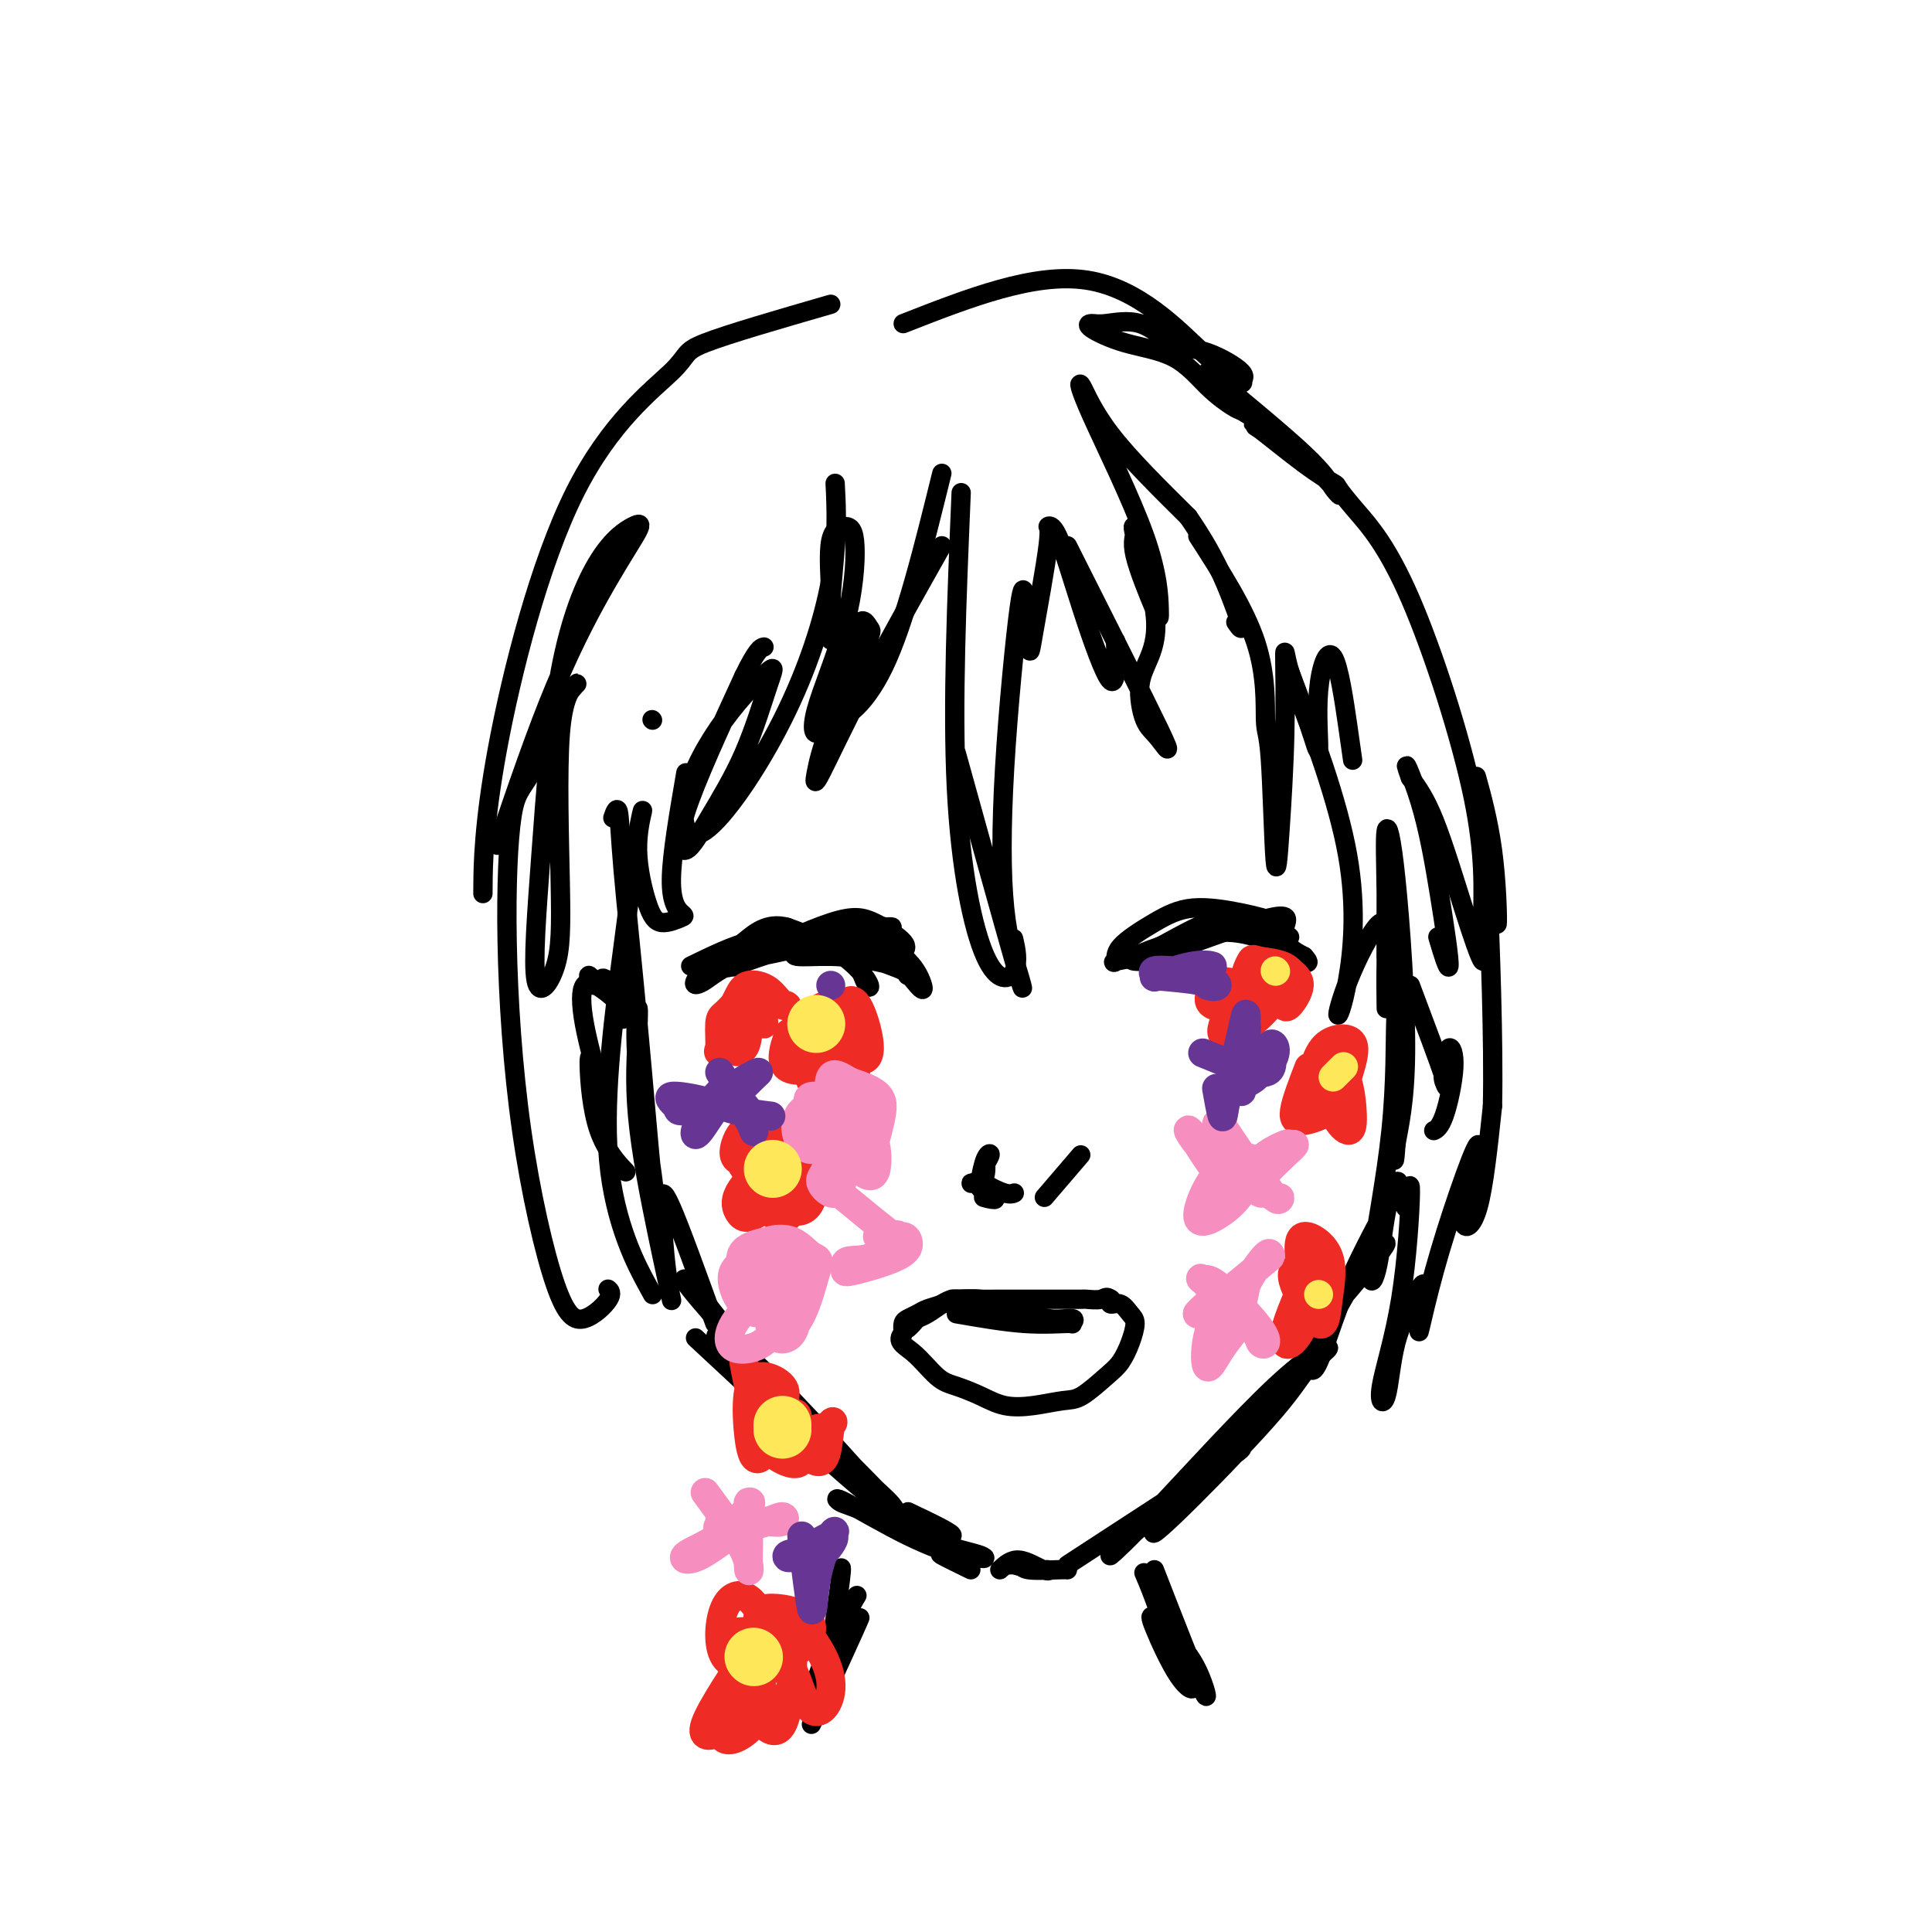 <svg viewBox='0 0 400 400' version='1.1' xmlns='http://www.w3.org/2000/svg' xmlns:xlink='http://www.w3.org/1999/xlink'><g fill='none' stroke='rgb(0,0,0)' stroke-width='4' stroke-linecap='round' stroke-linejoin='round'><path d='M168,357c4.821,-10.529 9.643,-21.059 10,-22c0.357,-0.941 -3.750,7.705 -6,12c-2.250,4.295 -2.644,4.238 -3,4c-0.356,-0.238 -0.674,-0.658 0,-3c0.674,-2.342 2.342,-6.608 4,-10c1.658,-3.392 3.308,-5.912 4,-7c0.692,-1.088 0.428,-0.745 0,0c-0.428,0.745 -1.018,1.892 -2,4c-0.982,2.108 -2.354,5.178 -3,7c-0.646,1.822 -0.565,2.396 0,-1c0.565,-3.396 1.614,-10.760 2,-14c0.386,-3.240 0.110,-2.354 0,-2c-0.110,0.354 -0.055,0.177 0,0'/><path d='M239,325c4.218,10.838 8.436,21.677 10,25c1.564,3.323 0.472,-0.869 -1,-4c-1.472,-3.131 -3.326,-5.201 -5,-7c-1.674,-1.799 -3.168,-3.327 -4,-4c-0.832,-0.673 -1.003,-0.493 0,2c1.003,2.493 3.179,7.298 5,10c1.821,2.702 3.286,3.301 3,2c-0.286,-1.301 -2.324,-4.503 -4,-8c-1.676,-3.497 -2.990,-7.288 -4,-10c-1.010,-2.712 -1.717,-4.346 -2,-5c-0.283,-0.654 -0.141,-0.327 0,0'/><path d='M188,313c4.983,2.367 9.966,4.734 9,5c-0.966,0.266 -7.881,-1.571 -12,-3c-4.119,-1.429 -5.440,-2.452 -6,-3c-0.560,-0.548 -0.357,-0.622 1,0c1.357,0.622 3.868,1.939 8,4c4.132,2.061 9.886,4.865 13,6c3.114,1.135 3.588,0.599 2,0c-1.588,-0.599 -5.238,-1.263 -10,-3c-4.762,-1.737 -10.637,-4.549 -14,-6c-3.363,-1.451 -4.214,-1.541 -5,-2c-0.786,-0.459 -1.508,-1.285 1,0c2.508,1.285 8.247,4.682 13,7c4.753,2.318 8.519,3.558 10,4c1.481,0.442 0.675,0.088 0,0c-0.675,-0.088 -1.220,0.092 -2,0c-0.780,-0.092 -1.794,-0.455 -1,0c0.794,0.455 3.397,1.727 6,3'/><path d='M207,325c1.171,-1.074 2.343,-2.148 4,-2c1.657,0.148 3.801,1.518 5,2c1.199,0.482 1.453,0.076 1,0c-0.453,-0.076 -1.612,0.180 -3,0c-1.388,-0.180 -3.007,-0.794 -4,-1c-0.993,-0.206 -1.362,-0.003 -1,0c0.362,0.003 1.456,-0.195 2,0c0.544,0.195 0.538,0.784 2,1c1.462,0.216 4.394,0.058 6,0c1.606,-0.058 1.888,-0.017 2,0c0.112,0.017 0.056,0.008 0,0'/><path d='M221,324c13.128,-8.533 26.256,-17.067 32,-21c5.744,-3.933 4.105,-3.267 3,-3c-1.105,0.267 -1.677,0.134 -4,2c-2.323,1.866 -6.398,5.732 -10,9c-3.602,3.268 -6.733,5.937 -9,8c-2.267,2.063 -3.670,3.519 -3,3c0.670,-0.519 3.415,-3.014 10,-10c6.585,-6.986 17.011,-18.462 24,-25c6.989,-6.538 10.542,-8.136 11,-8c0.458,0.136 -2.180,2.006 -4,4c-1.820,1.994 -2.824,4.110 -7,9c-4.176,4.890 -11.525,12.553 -17,18c-5.475,5.447 -9.076,8.676 -8,7c1.076,-1.676 6.828,-8.259 10,-12c3.172,-3.741 3.763,-4.640 4,-5c0.237,-0.360 0.118,-0.180 0,0'/><path d='M144,277c13.454,12.533 26.908,25.066 34,31c7.092,5.934 7.822,5.270 7,4c-0.822,-1.270 -3.195,-3.146 -6,-6c-2.805,-2.854 -6.042,-6.685 -11,-12c-4.958,-5.315 -11.638,-12.112 -15,-15c-3.362,-2.888 -3.406,-1.865 -4,-2c-0.594,-0.135 -1.739,-1.427 1,1c2.739,2.427 9.361,8.574 16,15c6.639,6.426 13.295,13.131 17,17c3.705,3.869 4.458,4.903 3,4c-1.458,-0.903 -5.126,-3.743 -11,-10c-5.874,-6.257 -13.952,-15.931 -20,-23c-6.048,-7.069 -10.064,-11.534 -12,-14c-1.936,-2.466 -1.790,-2.933 0,-1c1.790,1.933 5.226,6.267 8,10c2.774,3.733 4.887,6.867 7,10'/><path d='M158,286c2.333,2.956 0.667,0.844 0,0c-0.667,-0.844 -0.333,-0.422 0,0'/><path d='M148,274c-3.582,-9.906 -7.164,-19.811 -9,-24c-1.836,-4.189 -1.925,-2.661 -2,-2c-0.075,0.661 -0.137,0.457 0,3c0.137,2.543 0.471,7.834 1,12c0.529,4.166 1.253,7.207 1,6c-0.253,-1.207 -1.482,-6.662 -3,-14c-1.518,-7.338 -3.324,-16.557 -4,-24c-0.676,-7.443 -0.221,-13.108 0,-17c0.221,-3.892 0.208,-6.011 0,-5c-0.208,1.011 -0.613,5.153 0,12c0.613,6.847 2.242,16.400 3,22c0.758,5.600 0.644,7.249 0,1c-0.644,-6.249 -1.819,-20.395 -3,-33c-1.181,-12.605 -2.368,-23.667 -3,-31c-0.632,-7.333 -0.709,-10.936 -1,-12c-0.291,-1.064 -0.798,0.410 -1,1c-0.202,0.590 -0.101,0.295 0,0'/><path d='M270,278c6.856,-7.959 13.711,-15.918 16,-19c2.289,-3.082 0.011,-1.286 -2,1c-2.011,2.286 -3.754,5.061 -6,9c-2.246,3.939 -4.996,9.042 -6,12c-1.004,2.958 -0.261,3.771 1,1c1.261,-2.771 3.040,-9.125 6,-16c2.960,-6.875 7.101,-14.270 9,-18c1.899,-3.730 1.557,-3.793 1,-3c-0.557,0.793 -1.327,2.444 -2,6c-0.673,3.556 -1.249,9.017 -2,12c-0.751,2.983 -1.679,3.488 -1,-2c0.679,-5.488 2.964,-16.968 4,-27c1.036,-10.032 0.824,-18.617 1,-23c0.176,-4.383 0.740,-4.565 1,-3c0.260,1.565 0.217,4.876 0,10c-0.217,5.124 -0.609,12.062 -1,19'/><path d='M289,237c-0.300,5.108 -0.550,3.377 0,0c0.550,-3.377 1.899,-8.399 2,-19c0.101,-10.601 -1.045,-26.781 -2,-36c-0.955,-9.219 -1.720,-11.479 -2,-10c-0.280,1.479 -0.075,6.695 0,13c0.075,6.305 0.020,13.697 0,13c-0.020,-0.697 -0.006,-9.485 0,-13c0.006,-3.515 0.003,-1.758 0,0'/><path d='M135,149c0.000,0.000 0.100,0.100 0.1,0.1'/><path d='M195,98c-3.821,15.476 -7.643,30.952 -12,40c-4.357,9.048 -9.250,11.667 -10,10c-0.750,-1.667 2.643,-7.619 4,-10c1.357,-2.381 0.679,-1.190 0,0'/><path d='M195,113c-5.783,10.267 -11.567,20.533 -16,29c-4.433,8.467 -7.516,15.133 -9,18c-1.484,2.867 -1.370,1.935 -1,0c0.370,-1.935 0.996,-4.871 3,-10c2.004,-5.129 5.386,-12.450 7,-16c1.614,-3.550 1.460,-3.328 1,-4c-0.460,-0.672 -1.227,-2.240 -2,-1c-0.773,1.240 -1.551,5.286 -3,10c-1.449,4.714 -3.570,10.096 -5,12c-1.430,1.904 -2.170,0.330 -1,-4c1.170,-4.330 4.251,-11.417 6,-18c1.749,-6.583 2.168,-12.662 2,-16c-0.168,-3.338 -0.921,-3.936 -2,-4c-1.079,-0.064 -2.483,0.406 -3,3c-0.517,2.594 -0.148,7.313 0,11c0.148,3.687 0.074,6.344 0,9'/><path d='M172,132c-0.060,2.149 -0.210,-2.479 0,-7c0.210,-4.521 0.779,-8.935 1,-13c0.221,-4.065 0.093,-7.782 0,-10c-0.093,-2.218 -0.150,-2.938 0,0c0.150,2.938 0.506,9.533 -1,18c-1.506,8.467 -4.876,18.806 -10,29c-5.124,10.194 -12.004,20.242 -16,23c-3.996,2.758 -5.108,-1.773 -4,-7c1.108,-5.227 4.436,-11.150 8,-16c3.564,-4.850 7.363,-8.627 9,-10c1.637,-1.373 1.113,-0.342 0,3c-1.113,3.342 -2.815,8.995 -5,14c-2.185,5.005 -4.854,9.362 -7,13c-2.146,3.638 -3.770,6.556 -5,7c-1.230,0.444 -2.066,-1.588 0,-8c2.066,-6.412 7.033,-17.206 12,-28'/><path d='M154,140c2.756,-5.689 3.644,-5.911 4,-6c0.356,-0.089 0.178,-0.044 0,0'/><path d='M199,102c-0.920,21.957 -1.841,43.914 -1,61c0.841,17.086 3.442,29.301 6,35c2.558,5.699 5.073,4.880 6,3c0.927,-1.880 0.265,-4.823 0,-6c-0.265,-1.177 -0.132,-0.589 0,0'/><path d='M198,156c4.873,17.575 9.747,35.149 12,43c2.253,7.851 1.886,5.978 1,3c-0.886,-2.978 -2.291,-7.060 -3,-14c-0.709,-6.940 -0.722,-16.739 0,-29c0.722,-12.261 2.180,-26.986 3,-33c0.820,-6.014 1.002,-3.318 1,-3c-0.002,0.318 -0.187,-1.742 0,0c0.187,1.742 0.748,7.287 1,10c0.252,2.713 0.196,2.595 1,-2c0.804,-4.595 2.468,-13.666 3,-18c0.532,-4.334 -0.068,-3.930 0,-4c0.068,-0.070 0.803,-0.613 2,2c1.197,2.613 2.857,8.381 5,15c2.143,6.619 4.769,14.090 6,15c1.231,0.910 1.066,-4.740 1,-7c-0.066,-2.260 -0.033,-1.130 0,0'/><path d='M221,113c7.951,15.760 15.901,31.520 19,38c3.099,6.480 1.346,3.678 0,2c-1.346,-1.678 -2.285,-2.234 -3,-4c-0.715,-1.766 -1.206,-4.741 -1,-7c0.206,-2.259 1.109,-3.802 2,-6c0.891,-2.198 1.769,-5.051 1,-10c-0.769,-4.949 -3.187,-11.994 -4,-15c-0.813,-3.006 -0.023,-1.974 0,-1c0.023,0.974 -0.722,1.888 0,5c0.722,3.112 2.913,8.421 4,11c1.087,2.579 1.072,2.428 1,0c-0.072,-2.428 -0.202,-7.134 -3,-15c-2.798,-7.866 -8.266,-18.892 -11,-25c-2.734,-6.108 -2.736,-7.298 -2,-6c0.736,1.298 2.210,5.085 6,10c3.790,4.915 9.895,10.957 16,17'/><path d='M246,107c5.305,7.648 7.566,13.266 9,17c1.434,3.734 2.040,5.582 2,6c-0.040,0.418 -0.726,-0.595 -1,-1c-0.274,-0.405 -0.137,-0.203 0,0'/><path d='M248,111c4.869,7.554 9.738,15.109 12,22c2.262,6.891 1.916,13.119 2,16c0.084,2.881 0.597,2.414 1,8c0.403,5.586 0.697,17.223 1,21c0.303,3.777 0.616,-0.306 1,-6c0.384,-5.694 0.839,-12.997 1,-20c0.161,-7.003 0.027,-13.705 0,-16c-0.027,-2.295 0.054,-0.183 1,3c0.946,3.183 2.757,7.438 4,11c1.243,3.562 1.916,6.430 2,5c0.084,-1.430 -0.422,-7.157 0,-12c0.422,-4.843 1.773,-8.803 3,-7c1.227,1.803 2.330,9.370 3,14c0.670,4.630 0.906,6.323 1,7c0.094,0.677 0.047,0.339 0,0'/><path d='M143,200c4.345,-2.113 8.690,-4.226 12,-5c3.310,-0.774 5.585,-0.208 7,0c1.415,0.208 1.971,0.057 2,0c0.029,-0.057 -0.467,-0.022 -1,0c-0.533,0.022 -1.102,0.029 -2,0c-0.898,-0.029 -2.126,-0.096 -4,0c-1.874,0.096 -4.394,0.354 -7,2c-2.606,1.646 -5.299,4.682 -6,6c-0.701,1.318 0.589,0.920 2,0c1.411,-0.920 2.944,-2.363 7,-4c4.056,-1.637 10.636,-3.469 15,-4c4.364,-0.531 6.511,0.237 8,2c1.489,1.763 2.319,4.519 3,6c0.681,1.481 1.214,1.686 1,1c-0.214,-0.686 -1.173,-2.261 -3,-4c-1.827,-1.739 -4.522,-3.640 -7,-5c-2.478,-1.360 -4.739,-2.180 -7,-3'/><path d='M163,192c-4.257,-1.197 -6.899,1.310 -9,3c-2.101,1.690 -3.659,2.564 -4,3c-0.341,0.436 0.536,0.433 2,0c1.464,-0.433 3.517,-1.296 7,-2c3.483,-0.704 8.397,-1.248 13,-2c4.603,-0.752 8.894,-1.712 11,-2c2.106,-0.288 2.027,0.095 1,0c-1.027,-0.095 -3.003,-0.667 -6,0c-2.997,0.667 -7.015,2.575 -12,4c-4.985,1.425 -10.937,2.369 -14,3c-3.063,0.631 -3.237,0.951 -3,1c0.237,0.049 0.884,-0.172 1,0c0.116,0.172 -0.299,0.737 2,0c2.299,-0.737 7.311,-2.775 13,-4c5.689,-1.225 12.054,-1.636 16,-1c3.946,0.636 5.473,2.318 7,4'/><path d='M188,199c1.767,1.679 2.684,3.876 3,5c0.316,1.124 0.030,1.176 -1,0c-1.030,-1.176 -2.803,-3.579 -5,-5c-2.197,-1.421 -4.818,-1.859 -7,-2c-2.182,-0.141 -3.924,0.017 -6,0c-2.076,-0.017 -4.485,-0.208 -6,0c-1.515,0.208 -2.137,0.817 -1,1c1.137,0.183 4.032,-0.058 7,0c2.968,0.058 6.010,0.416 9,1c2.990,0.584 5.928,1.392 7,2c1.072,0.608 0.278,1.014 0,1c-0.278,-0.014 -0.041,-0.449 -1,-1c-0.959,-0.551 -3.113,-1.220 -5,-2c-1.887,-0.780 -3.508,-1.672 -5,-2c-1.492,-0.328 -2.855,-0.094 -5,0c-2.145,0.094 -5.073,0.047 -8,0'/><path d='M164,197c-5.262,-0.513 -6.419,0.205 -8,1c-1.581,0.795 -3.588,1.667 -4,2c-0.412,0.333 0.770,0.127 1,0c0.230,-0.127 -0.492,-0.174 3,-2c3.492,-1.826 11.198,-5.431 16,-7c4.802,-1.569 6.699,-1.101 9,0c2.301,1.101 5.004,2.835 6,4c0.996,1.165 0.285,1.761 0,2c-0.285,0.239 -0.142,0.119 0,0'/><path d='M237,199c10.686,-3.965 21.372,-7.930 26,-9c4.628,-1.070 3.198,0.755 3,2c-0.198,1.245 0.837,1.911 1,2c0.163,0.089 -0.547,-0.400 -1,-1c-0.453,-0.600 -0.651,-1.312 -2,-2c-1.349,-0.688 -3.849,-1.354 -7,-2c-3.151,-0.646 -6.954,-1.273 -10,-1c-3.046,0.273 -5.335,1.444 -8,3c-2.665,1.556 -5.706,3.496 -7,5c-1.294,1.504 -0.843,2.570 -1,3c-0.157,0.430 -0.924,0.222 0,0c0.924,-0.222 3.538,-0.460 7,-2c3.462,-1.540 7.773,-4.382 12,-6c4.227,-1.618 8.369,-2.013 11,-1c2.631,1.013 3.752,3.432 5,5c1.248,1.568 2.624,2.284 4,3'/><path d='M270,198c1.461,1.563 0.614,1.471 0,1c-0.614,-0.471 -0.996,-1.321 -2,-2c-1.004,-0.679 -2.631,-1.187 -5,-2c-2.369,-0.813 -5.478,-1.931 -9,-2c-3.522,-0.069 -7.455,0.910 -11,2c-3.545,1.090 -6.703,2.292 -8,3c-1.297,0.708 -0.734,0.921 0,1c0.734,0.079 1.638,0.022 2,0c0.362,-0.022 0.181,-0.011 0,0'/><path d='M198,272c4.920,0.854 9.840,1.709 14,2c4.160,0.291 7.562,0.019 9,0c1.438,-0.019 0.914,0.217 1,0c0.086,-0.217 0.782,-0.885 0,-1c-0.782,-0.115 -3.042,0.323 -5,0c-1.958,-0.323 -3.613,-1.408 -5,-2c-1.387,-0.592 -2.506,-0.692 -4,-1c-1.494,-0.308 -3.363,-0.826 -5,-1c-1.637,-0.174 -3.043,-0.005 -4,0c-0.957,0.005 -1.464,-0.153 -2,0c-0.536,0.153 -1.100,0.618 -2,1c-0.900,0.382 -2.136,0.683 -3,1c-0.864,0.317 -1.355,0.652 -2,1c-0.645,0.348 -1.443,0.709 -2,1c-0.557,0.291 -0.873,0.512 -1,1c-0.127,0.488 -0.063,1.244 0,2'/><path d='M187,276c-1.659,1.712 0.193,2.490 2,4c1.807,1.510 3.570,3.750 5,5c1.430,1.250 2.529,1.508 4,2c1.471,0.492 3.315,1.217 5,2c1.685,0.783 3.210,1.622 5,2c1.790,0.378 3.844,0.293 6,0c2.156,-0.293 4.412,-0.794 6,-1c1.588,-0.206 2.507,-0.118 4,-1c1.493,-0.882 3.561,-2.736 5,-4c1.439,-1.264 2.251,-1.940 3,-3c0.749,-1.060 1.437,-2.504 2,-4c0.563,-1.496 1.002,-3.045 1,-4c-0.002,-0.955 -0.444,-1.318 -1,-2c-0.556,-0.682 -1.227,-1.684 -2,-2c-0.773,-0.316 -1.650,0.052 -2,0c-0.350,-0.052 -0.175,-0.526 0,-1'/><path d='M230,269c-1.049,-0.774 -1.173,-0.207 -2,0c-0.827,0.207 -2.359,0.056 -3,0c-0.641,-0.056 -0.393,-0.015 -1,0c-0.607,0.015 -2.071,0.004 -3,0c-0.929,-0.004 -1.324,-0.001 -2,0c-0.676,0.001 -1.634,-0.000 -3,0c-1.366,0.000 -3.142,0.002 -5,0c-1.858,-0.002 -3.800,-0.008 -5,0c-1.200,0.008 -1.659,0.029 -3,0c-1.341,-0.029 -3.564,-0.110 -5,0c-1.436,0.110 -2.087,0.411 -3,1c-0.913,0.589 -2.090,1.467 -3,2c-0.910,0.533 -1.553,0.720 -2,1c-0.447,0.280 -0.699,0.651 -1,1c-0.301,0.349 -0.650,0.674 -1,1'/><path d='M204,248c-0.318,-0.090 -0.637,-0.180 0,0c0.637,0.180 2.229,0.630 2,0c-0.229,-0.630 -2.280,-2.339 -3,-3c-0.720,-0.661 -0.108,-0.275 0,0c0.108,0.275 -0.289,0.438 0,1c0.289,0.562 1.264,1.524 2,2c0.736,0.476 1.233,0.466 1,0c-0.233,-0.466 -1.197,-1.388 -2,-2c-0.803,-0.612 -1.444,-0.914 -2,-1c-0.556,-0.086 -1.025,0.043 -1,0c0.025,-0.043 0.545,-0.260 1,0c0.455,0.260 0.844,0.996 1,1c0.156,0.004 0.078,-0.726 0,-1c-0.078,-0.274 -0.155,-0.094 0,-1c0.155,-0.906 0.542,-2.898 1,-4c0.458,-1.102 0.988,-1.315 1,-1c0.012,0.315 -0.494,1.157 -1,2'/><path d='M204,241c0.056,-0.719 0.197,0.984 0,2c-0.197,1.016 -0.733,1.344 0,2c0.733,0.656 2.736,1.638 4,2c1.264,0.362 1.790,0.103 2,0c0.210,-0.103 0.105,-0.052 0,0'/><path d='M217,247c-0.667,0.778 -1.333,1.556 0,0c1.333,-1.556 4.667,-5.444 6,-7c1.333,-1.556 0.667,-0.778 0,0'/><path d='M123,204c-0.029,-0.455 -0.058,-0.910 0,-1c0.058,-0.090 0.202,0.184 0,0c-0.202,-0.184 -0.749,-0.827 -1,-1c-0.251,-0.173 -0.206,0.123 1,1c1.206,0.877 3.574,2.336 5,3c1.426,0.664 1.909,0.533 2,0c0.091,-0.533 -0.211,-1.469 -1,-2c-0.789,-0.531 -2.065,-0.658 -3,-1c-0.935,-0.342 -1.530,-0.899 -1,0c0.530,0.899 2.184,3.255 3,5c0.816,1.745 0.794,2.879 1,3c0.206,0.121 0.640,-0.770 0,-2c-0.640,-1.230 -2.354,-2.799 -4,-4c-1.646,-1.201 -3.225,-2.033 -4,-1c-0.775,1.033 -0.747,3.932 0,8c0.747,4.068 2.213,9.305 3,12c0.787,2.695 0.893,2.847 1,3'/><path d='M125,227c0.238,2.376 -1.168,-3.184 -2,-6c-0.832,-2.816 -1.089,-2.889 -1,0c0.089,2.889 0.524,8.739 2,13c1.476,4.261 3.993,6.932 5,8c1.007,1.068 0.503,0.534 0,0'/><path d='M292,204c2.953,7.862 5.907,15.724 7,19c1.093,3.276 0.326,1.966 0,1c-0.326,-0.966 -0.210,-1.590 0,-3c0.210,-1.410 0.515,-3.607 1,-4c0.485,-0.393 1.151,1.018 1,4c-0.151,2.982 -1.117,7.534 -2,10c-0.883,2.466 -1.681,2.848 -2,3c-0.319,0.152 -0.160,0.076 0,0'/><path d='M142,160c-1.467,8.524 -2.934,17.048 -3,22c-0.066,4.952 1.270,6.331 2,7c0.730,0.669 0.855,0.628 0,1c-0.855,0.372 -2.690,1.156 -4,1c-1.310,-0.156 -2.094,-1.254 -3,-4c-0.906,-2.746 -1.932,-7.140 -2,-11c-0.068,-3.860 0.824,-7.185 1,-8c0.176,-0.815 -0.365,0.881 -1,5c-0.635,4.119 -1.366,10.661 -3,23c-1.634,12.339 -4.171,30.476 -3,44c1.171,13.524 6.049,22.435 8,26c1.951,3.565 0.976,1.782 0,0'/><path d='M172,63c-10.679,3.090 -21.359,6.179 -26,8c-4.641,1.821 -3.244,2.372 -7,6c-3.756,3.628 -12.667,10.333 -20,25c-7.333,14.667 -13.090,37.295 -16,53c-2.910,15.705 -2.974,24.487 -3,28c-0.026,3.513 -0.013,1.756 0,0'/><path d='M103,175c4.005,-11.745 8.010,-23.489 12,-33c3.990,-9.511 7.964,-16.788 11,-22c3.036,-5.212 5.134,-8.360 6,-10c0.866,-1.640 0.502,-1.772 -1,-1c-1.502,0.772 -4.140,2.449 -7,7c-2.860,4.551 -5.943,11.976 -8,23c-2.057,11.024 -3.090,25.646 -4,38c-0.910,12.354 -1.697,22.438 -1,26c0.697,3.562 2.879,0.602 4,-3c1.121,-3.602 1.181,-7.844 1,-17c-0.181,-9.156 -0.604,-23.225 0,-31c0.604,-7.775 2.234,-9.255 3,-10c0.766,-0.745 0.669,-0.757 0,0c-0.669,0.757 -1.911,2.281 -3,4c-1.089,1.719 -2.025,3.634 -3,6c-0.975,2.366 -1.987,5.183 -3,8'/><path d='M110,160c-2.214,3.749 -3.249,4.122 -4,9c-0.751,4.878 -1.220,14.261 -1,26c0.220,11.739 1.127,25.835 3,39c1.873,13.165 4.712,25.398 7,32c2.288,6.602 4.026,7.574 6,7c1.974,-0.574 4.185,-2.693 5,-4c0.815,-1.307 0.233,-1.802 0,-2c-0.233,-0.198 -0.116,-0.099 0,0'/><path d='M187,67c13.589,-5.323 27.177,-10.645 38,-9c10.823,1.645 18.879,10.259 24,15c5.121,4.741 7.306,5.610 8,6c0.694,0.390 -0.103,0.299 0,0c0.103,-0.299 1.108,-0.808 0,-2c-1.108,-1.192 -4.327,-3.066 -7,-4c-2.673,-0.934 -4.798,-0.929 -7,-2c-2.202,-1.071 -4.481,-3.220 -7,-4c-2.519,-0.780 -5.278,-0.192 -7,0c-1.722,0.192 -2.409,-0.010 -3,0c-0.591,0.010 -1.087,0.234 0,1c1.087,0.766 3.758,2.076 7,3c3.242,0.924 7.054,1.464 10,3c2.946,1.536 5.024,4.067 7,6c1.976,1.933 3.850,3.266 5,4c1.150,0.734 1.575,0.867 2,1'/><path d='M257,85c4.857,2.845 1.500,0.958 0,0c-1.500,-0.958 -1.143,-0.988 -1,-1c0.143,-0.012 0.071,-0.006 0,0'/><path d='M250,77c7.842,6.467 15.685,12.935 20,17c4.315,4.065 5.104,5.728 6,7c0.896,1.272 1.900,2.153 1,1c-0.900,-1.153 -3.705,-4.340 -7,-7c-3.295,-2.660 -7.081,-4.792 -9,-6c-1.919,-1.208 -1.971,-1.490 0,0c1.971,1.490 5.965,4.754 9,7c3.035,2.246 5.112,3.476 6,4c0.888,0.524 0.587,0.344 1,1c0.413,0.656 1.539,2.149 4,5c2.461,2.851 6.257,7.060 11,18c4.743,10.940 10.433,28.609 13,41c2.567,12.391 2.011,19.502 2,25c-0.011,5.498 0.523,9.381 0,9c-0.523,-0.381 -2.102,-5.026 -4,-11c-1.898,-5.974 -4.114,-13.278 -6,-18c-1.886,-4.722 -3.443,-6.861 -5,-9'/><path d='M292,161c-2.069,-5.634 0.258,-0.720 2,5c1.742,5.720 2.900,12.244 4,19c1.100,6.756 2.142,13.742 2,15c-0.142,1.258 -1.469,-3.212 -2,-5c-0.531,-1.788 -0.265,-0.894 0,0'/><path d='M267,139c4.999,13.377 9.998,26.753 12,38c2.002,11.247 1.006,20.363 0,26c-1.006,5.637 -2.021,7.795 -2,7c0.021,-0.795 1.077,-4.545 3,-9c1.923,-4.455 4.711,-9.617 6,-10c1.289,-0.383 1.078,4.012 1,8c-0.078,3.988 -0.022,7.568 0,9c0.022,1.432 0.011,0.716 0,0'/><path d='M291,250c0.522,-3.249 1.044,-6.497 1,-3c-0.044,3.497 -0.654,13.740 -2,22c-1.346,8.260 -3.428,14.535 -4,18c-0.572,3.465 0.365,4.118 1,2c0.635,-2.118 0.969,-7.008 2,-11c1.031,-3.992 2.757,-7.085 4,-9c1.243,-1.915 2.001,-2.650 2,-3c-0.001,-0.350 -0.760,-0.313 -1,1c-0.240,1.313 0.038,3.904 0,6c-0.038,2.096 -0.393,3.697 0,2c0.393,-1.697 1.535,-6.692 3,-12c1.465,-5.308 3.253,-10.928 5,-16c1.747,-5.072 3.454,-9.597 4,-10c0.546,-0.403 -0.070,3.315 -1,7c-0.930,3.685 -2.173,7.338 -2,9c0.173,1.662 1.764,1.332 3,-3c1.236,-4.332 2.118,-12.666 3,-21'/><path d='M309,229c0.291,-12.887 -0.482,-34.603 -1,-45c-0.518,-10.397 -0.781,-9.473 -1,-9c-0.219,0.473 -0.396,0.496 0,2c0.396,1.504 1.363,4.489 2,8c0.637,3.511 0.944,7.549 1,6c0.056,-1.549 -0.139,-8.686 -1,-15c-0.861,-6.314 -2.389,-11.804 -3,-14c-0.611,-2.196 -0.306,-1.098 0,0'/></g>
<g fill='none' stroke='rgb(238,43,36)' stroke-width='6' stroke-linecap='round' stroke-linejoin='round'><path d='M152,208c-0.727,0.764 -1.453,1.527 -2,2c-0.547,0.473 -0.913,0.654 -1,2c-0.087,1.346 0.107,3.857 0,5c-0.107,1.143 -0.514,0.918 0,0c0.514,-0.918 1.950,-2.529 3,-4c1.050,-1.471 1.714,-2.802 2,-3c0.286,-0.198 0.195,0.736 0,1c-0.195,0.264 -0.494,-0.140 -1,1c-0.506,1.140 -1.219,3.826 -1,5c0.219,1.174 1.369,0.835 2,0c0.631,-0.835 0.744,-2.165 1,-4c0.256,-1.835 0.655,-4.174 1,-5c0.345,-0.826 0.637,-0.138 1,1c0.363,1.138 0.798,2.728 1,3c0.202,0.272 0.170,-0.773 0,-1c-0.170,-0.227 -0.477,0.364 -1,0c-0.523,-0.364 -1.261,-1.682 -2,-3'/><path d='M155,208c-0.353,-0.622 0.266,-0.177 0,0c-0.266,0.177 -1.415,0.084 0,0c1.415,-0.084 5.396,-0.161 7,0c1.604,0.161 0.833,0.558 0,0c-0.833,-0.558 -1.726,-2.072 -3,-3c-1.274,-0.928 -2.929,-1.269 -4,-1c-1.071,0.269 -1.558,1.149 -2,2c-0.442,0.851 -0.841,1.672 -1,2c-0.159,0.328 -0.080,0.164 0,0'/><path d='M172,210c-0.538,3.871 -1.075,7.741 -1,11c0.075,3.259 0.763,5.906 1,7c0.237,1.094 0.022,0.635 0,-1c-0.022,-1.635 0.148,-4.447 0,-6c-0.148,-1.553 -0.616,-1.848 -1,-2c-0.384,-0.152 -0.686,-0.163 -1,0c-0.314,0.163 -0.640,0.499 -1,1c-0.360,0.501 -0.752,1.167 -1,2c-0.248,0.833 -0.351,1.835 0,2c0.351,0.165 1.157,-0.506 2,-2c0.843,-1.494 1.722,-3.811 2,-5c0.278,-1.189 -0.045,-1.250 0,-1c0.045,0.250 0.457,0.810 1,2c0.543,1.190 1.218,3.010 2,4c0.782,0.990 1.672,1.151 2,1c0.328,-0.151 0.094,-0.615 0,-2c-0.094,-1.385 -0.047,-3.693 0,-6'/><path d='M177,215c0.105,-1.305 -0.632,-1.067 -1,-1c-0.368,0.067 -0.366,-0.037 0,1c0.366,1.037 1.096,3.213 2,4c0.904,0.787 1.980,0.184 2,-2c0.020,-2.184 -1.017,-5.949 -2,-8c-0.983,-2.051 -1.911,-2.387 -3,-1c-1.089,1.387 -2.338,4.496 -3,6c-0.662,1.504 -0.737,1.403 0,2c0.737,0.597 2.287,1.891 3,1c0.713,-0.891 0.588,-3.968 0,-6c-0.588,-2.032 -1.639,-3.018 -3,-3c-1.361,0.018 -3.033,1.041 -4,2c-0.967,0.959 -1.228,1.855 -1,4c0.228,2.145 0.946,5.539 2,7c1.054,1.461 2.444,0.989 3,0c0.556,-0.989 0.278,-2.494 0,-4'/><path d='M172,217c-0.206,-1.021 -2.222,-1.573 -4,-2c-1.778,-0.427 -3.319,-0.728 -4,-1c-0.681,-0.272 -0.502,-0.516 -1,1c-0.498,1.516 -1.673,4.793 0,6c1.673,1.207 6.192,0.345 8,0c1.808,-0.345 0.904,-0.172 0,0'/><path d='M159,240c-2.498,2.545 -4.995,5.090 -6,7c-1.005,1.910 -0.517,3.184 0,4c0.517,0.816 1.063,1.176 2,1c0.937,-0.176 2.265,-0.886 3,-2c0.735,-1.114 0.876,-2.633 1,-4c0.124,-1.367 0.229,-2.582 0,-3c-0.229,-0.418 -0.793,-0.039 -1,0c-0.207,0.039 -0.057,-0.263 0,1c0.057,1.263 0.022,4.091 1,6c0.978,1.909 2.969,2.900 4,2c1.031,-0.900 1.102,-3.689 1,-6c-0.102,-2.311 -0.377,-4.143 -1,-5c-0.623,-0.857 -1.592,-0.738 -2,1c-0.408,1.738 -0.254,5.095 1,7c1.254,1.905 3.607,2.359 5,1c1.393,-1.359 1.827,-4.531 1,-7c-0.827,-2.469 -2.913,-4.234 -5,-6'/><path d='M163,237c-1.558,-1.683 -2.954,-2.891 -4,-3c-1.046,-0.109 -1.742,0.882 -2,2c-0.258,1.118 -0.078,2.362 1,4c1.078,1.638 3.053,3.671 4,3c0.947,-0.671 0.864,-4.047 0,-6c-0.864,-1.953 -2.511,-2.482 -4,-3c-1.489,-0.518 -2.822,-1.026 -4,0c-1.178,1.026 -2.201,3.586 -2,5c0.201,1.414 1.627,1.682 3,1c1.373,-0.682 2.694,-2.312 2,-3c-0.694,-0.688 -3.402,-0.432 -4,1c-0.598,1.432 0.916,4.039 2,5c1.084,0.961 1.738,0.274 2,0c0.262,-0.274 0.131,-0.137 0,0'/><path d='M154,282c0.590,3.113 1.179,6.227 2,9c0.821,2.773 1.873,5.206 3,5c1.127,-0.206 2.329,-3.050 3,-5c0.671,-1.950 0.811,-3.004 0,-4c-0.811,-0.996 -2.572,-1.933 -4,-2c-1.428,-0.067 -2.524,0.736 -3,3c-0.476,2.264 -0.332,5.988 0,9c0.332,3.012 0.852,5.313 2,5c1.148,-0.313 2.925,-3.239 4,-6c1.075,-2.761 1.448,-5.355 1,-7c-0.448,-1.645 -1.717,-2.340 -3,-2c-1.283,0.340 -2.581,1.715 -3,4c-0.419,2.285 0.042,5.478 2,8c1.958,2.522 5.412,4.371 7,4c1.588,-0.371 1.311,-2.963 1,-5c-0.311,-2.037 -0.655,-3.518 -1,-5'/><path d='M165,293c-0.424,-1.222 -1.483,0.723 -1,3c0.483,2.277 2.507,4.887 4,6c1.493,1.113 2.455,0.729 3,-1c0.545,-1.729 0.672,-4.804 1,-6c0.328,-1.196 0.858,-0.514 0,0c-0.858,0.514 -3.102,0.861 -4,1c-0.898,0.139 -0.449,0.069 0,0'/><path d='M157,339c-4.940,7.358 -9.880,14.716 -11,18c-1.120,3.284 1.581,2.492 4,1c2.419,-1.492 4.556,-3.686 5,-5c0.444,-1.314 -0.803,-1.748 -2,-2c-1.197,-0.252 -2.342,-0.322 -3,0c-0.658,0.322 -0.828,1.036 -1,3c-0.172,1.964 -0.346,5.178 1,6c1.346,0.822 4.211,-0.748 6,-3c1.789,-2.252 2.503,-5.186 2,-7c-0.503,-1.814 -2.222,-2.506 -3,-2c-0.778,0.506 -0.615,2.211 0,4c0.615,1.789 1.681,3.662 3,5c1.319,1.338 2.890,2.142 4,0c1.110,-2.142 1.761,-7.231 2,-10c0.239,-2.769 0.068,-3.220 0,-3c-0.068,0.220 -0.034,1.110 0,2'/><path d='M164,346c0.886,0.284 2.101,6.495 4,8c1.899,1.505 4.481,-1.695 4,-6c-0.481,-4.305 -4.025,-9.715 -7,-12c-2.975,-2.285 -5.382,-1.443 -7,0c-1.618,1.443 -2.447,3.488 -2,5c0.447,1.512 2.170,2.490 3,2c0.830,-0.490 0.766,-2.446 0,-5c-0.766,-2.554 -2.236,-5.704 -4,-7c-1.764,-1.296 -3.823,-0.739 -5,2c-1.177,2.739 -1.471,7.661 0,10c1.471,2.339 4.706,2.097 6,2c1.294,-0.097 0.647,-0.048 0,0'/><path d='M158,344c1.978,1.068 3.956,2.136 4,1c0.044,-1.136 -1.846,-4.476 -4,-6c-2.154,-1.524 -4.574,-1.234 -6,-1c-1.426,0.234 -1.860,0.411 -1,2c0.860,1.589 3.014,4.591 6,5c2.986,0.409 6.805,-1.773 9,-4c2.195,-2.227 2.767,-4.499 1,-6c-1.767,-1.501 -5.874,-2.231 -8,-2c-2.126,0.231 -2.271,1.423 -2,3c0.271,1.577 0.958,3.540 2,4c1.042,0.460 2.441,-0.583 3,-1c0.559,-0.417 0.280,-0.209 0,0'/><path d='M260,204c-3.400,-0.385 -6.801,-0.769 -8,-1c-1.199,-0.231 -0.197,-0.308 0,0c0.197,0.308 -0.413,1.000 -1,2c-0.587,1.000 -1.153,2.309 0,3c1.153,0.691 4.023,0.766 6,0c1.977,-0.766 3.060,-2.372 3,-3c-0.060,-0.628 -1.263,-0.277 -2,0c-0.737,0.277 -1.007,0.482 -2,2c-0.993,1.518 -2.707,4.350 -3,6c-0.293,1.650 0.835,2.119 3,1c2.165,-1.119 5.366,-3.827 7,-6c1.634,-2.173 1.701,-3.810 2,-4c0.299,-0.190 0.832,1.068 1,2c0.168,0.932 -0.027,1.538 0,2c0.027,0.462 0.277,0.778 1,0c0.723,-0.778 1.921,-2.651 2,-4c0.079,-1.349 -0.960,-2.175 -2,-3'/><path d='M267,201c-1.107,-1.488 -4.374,-1.709 -6,-2c-1.626,-0.291 -1.613,-0.653 -2,0c-0.387,0.653 -1.176,2.319 -1,3c0.176,0.681 1.317,0.376 2,0c0.683,-0.376 0.910,-0.822 1,-1c0.090,-0.178 0.045,-0.089 0,0'/><path d='M271,221c-1.361,3.538 -2.721,7.076 -3,9c-0.279,1.924 0.524,2.234 2,2c1.476,-0.234 3.626,-1.011 5,-2c1.374,-0.989 1.972,-2.190 2,-4c0.028,-1.810 -0.514,-4.231 -1,-5c-0.486,-0.769 -0.917,0.113 -1,2c-0.083,1.887 0.182,4.779 1,7c0.818,2.221 2.190,3.770 3,4c0.810,0.230 1.056,-0.859 1,-3c-0.056,-2.141 -0.416,-5.336 -1,-7c-0.584,-1.664 -1.392,-1.798 -2,-1c-0.608,0.798 -1.016,2.529 -1,4c0.016,1.471 0.457,2.681 1,2c0.543,-0.681 1.187,-3.255 2,-6c0.813,-2.745 1.796,-5.662 1,-7c-0.796,-1.338 -3.370,-1.097 -5,0c-1.630,1.097 -2.315,3.048 -3,5'/><path d='M272,221c-0.467,2.111 -0.133,4.889 0,6c0.133,1.111 0.067,0.556 0,0'/><path d='M272,261c-2.723,5.973 -5.446,11.946 -6,15c-0.554,3.054 1.062,3.189 3,0c1.938,-3.189 4.197,-9.701 5,-13c0.803,-3.299 0.151,-3.386 -1,-3c-1.151,0.386 -2.801,1.245 -4,2c-1.199,0.755 -1.947,1.407 -1,4c0.947,2.593 3.588,7.128 5,8c1.412,0.872 1.594,-1.917 2,-5c0.406,-3.083 1.037,-6.458 0,-9c-1.037,-2.542 -3.742,-4.250 -5,-4c-1.258,0.250 -1.069,2.459 -1,4c0.069,1.541 0.019,2.415 0,3c-0.019,0.585 -0.005,0.881 0,1c0.005,0.119 0.003,0.059 0,0'/></g>
<g fill='none' stroke='rgb(246,143,191)' stroke-width='6' stroke-linecap='round' stroke-linejoin='round'><path d='M173,235c-0.655,2.710 -1.311,5.421 -2,7c-0.689,1.579 -1.413,2.027 -1,3c0.413,0.973 1.962,2.471 3,2c1.038,-0.471 1.564,-2.910 2,-5c0.436,-2.090 0.783,-3.832 1,-5c0.217,-1.168 0.305,-1.763 0,-2c-0.305,-0.237 -1.004,-0.116 -1,1c0.004,1.116 0.713,3.227 2,5c1.287,1.773 3.154,3.209 4,2c0.846,-1.209 0.670,-5.063 0,-7c-0.670,-1.937 -1.833,-1.955 -3,-2c-1.167,-0.045 -2.336,-0.116 -3,1c-0.664,1.116 -0.821,3.418 0,5c0.821,1.582 2.622,2.445 4,1c1.378,-1.445 2.332,-5.197 3,-8c0.668,-2.803 1.048,-4.658 0,-6c-1.048,-1.342 -3.524,-2.171 -6,-3'/><path d='M176,224c-1.818,-1.049 -3.364,-2.172 -4,-1c-0.636,1.172 -0.362,4.637 0,7c0.362,2.363 0.811,3.622 2,4c1.189,0.378 3.119,-0.126 4,-1c0.881,-0.874 0.713,-2.116 0,-3c-0.713,-0.884 -1.971,-1.408 -4,-2c-2.029,-0.592 -4.828,-1.251 -6,-1c-1.172,0.251 -0.716,1.411 0,3c0.716,1.589 1.691,3.606 3,4c1.309,0.394 2.951,-0.835 4,-2c1.049,-1.165 1.503,-2.265 1,-3c-0.503,-0.735 -1.964,-1.106 -4,-1c-2.036,0.106 -4.649,0.688 -6,2c-1.351,1.312 -1.441,3.353 -1,5c0.441,1.647 1.412,2.899 3,3c1.588,0.101 3.794,-0.950 6,-2'/><path d='M174,236c1.274,-0.762 1.458,-1.667 1,-2c-0.458,-0.333 -1.560,-0.095 -2,0c-0.440,0.095 -0.220,0.048 0,0'/><path d='M157,269c-1.917,1.545 -3.833,3.090 -5,5c-1.167,1.910 -1.583,4.185 0,5c1.583,0.815 5.167,0.171 7,-2c1.833,-2.171 1.917,-5.867 2,-8c0.083,-2.133 0.165,-2.703 0,-3c-0.165,-0.297 -0.579,-0.323 -1,0c-0.421,0.323 -0.850,0.993 -1,3c-0.150,2.007 -0.022,5.349 1,7c1.022,1.651 2.937,1.609 4,0c1.063,-1.609 1.274,-4.786 1,-7c-0.274,-2.214 -1.031,-3.467 -2,-4c-0.969,-0.533 -2.149,-0.347 -3,1c-0.851,1.347 -1.372,3.856 -1,6c0.372,2.144 1.639,3.923 3,4c1.361,0.077 2.818,-1.550 4,-4c1.182,-2.450 2.091,-5.725 3,-9'/><path d='M169,263c1.028,-2.515 0.097,-2.302 -1,-3c-1.097,-0.698 -2.360,-2.307 -4,-3c-1.640,-0.693 -3.656,-0.470 -5,0c-1.344,0.470 -2.017,1.186 -1,3c1.017,1.814 3.722,4.725 5,6c1.278,1.275 1.128,0.915 1,-1c-0.128,-1.915 -0.233,-5.385 -1,-7c-0.767,-1.615 -2.197,-1.376 -4,-1c-1.803,0.376 -3.981,0.888 -5,2c-1.019,1.112 -0.881,2.826 1,5c1.881,2.174 5.504,4.810 7,5c1.496,0.190 0.865,-2.065 0,-4c-0.865,-1.935 -1.964,-3.550 -4,-4c-2.036,-0.450 -5.010,0.263 -6,2c-0.990,1.737 0.003,4.496 1,6c0.997,1.504 1.999,1.752 3,2'/><path d='M156,271c0.667,1.333 0.333,0.667 0,0'/><path d='M258,243c-1.959,-1.024 -3.919,-2.048 -6,0c-2.081,2.048 -4.284,7.168 -4,9c0.284,1.832 3.054,0.375 5,-1c1.946,-1.375 3.068,-2.670 4,-4c0.932,-1.330 1.676,-2.696 2,-4c0.324,-1.304 0.230,-2.546 0,-3c-0.230,-0.454 -0.595,-0.119 -1,0c-0.405,0.119 -0.850,0.024 -1,0c-0.150,-0.024 -0.007,0.024 0,0c0.007,-0.024 -0.124,-0.119 -1,0c-0.876,0.119 -2.497,0.452 -4,0c-1.503,-0.452 -2.889,-1.687 -4,-3c-1.111,-1.313 -1.947,-2.702 -2,-3c-0.053,-0.298 0.678,0.497 1,1c0.322,0.503 0.235,0.715 1,2c0.765,1.285 2.383,3.642 4,6'/><path d='M252,243c0.939,1.967 0.286,2.385 1,2c0.714,-0.385 2.794,-1.571 4,-2c1.206,-0.429 1.537,-0.099 2,0c0.463,0.099 1.058,-0.033 2,1c0.942,1.033 2.231,3.230 3,4c0.769,0.770 1.018,0.111 1,0c-0.018,-0.111 -0.302,0.325 -1,0c-0.698,-0.325 -1.809,-1.411 -3,-3c-1.191,-1.589 -2.463,-3.681 -4,-6c-1.537,-2.319 -3.340,-4.864 -4,-6c-0.660,-1.136 -0.177,-0.861 0,-1c0.177,-0.139 0.048,-0.691 0,-1c-0.048,-0.309 -0.014,-0.374 0,0c0.014,0.374 0.007,1.187 0,2'/><path d='M253,233c-1.900,-1.814 -1.152,1.150 0,4c1.152,2.850 2.706,5.586 4,6c1.294,0.414 2.329,-1.492 4,-3c1.671,-1.508 3.980,-2.616 5,-3c1.020,-0.384 0.752,-0.044 1,0c0.248,0.044 1.012,-0.209 1,0c-0.012,0.209 -0.802,0.879 -2,2c-1.198,1.121 -2.806,2.692 -4,4c-1.194,1.308 -1.975,2.352 -2,3c-0.025,0.648 0.707,0.899 1,1c0.293,0.101 0.146,0.050 0,0'/><path d='M253,269c-1.210,2.620 -2.419,5.240 -3,8c-0.581,2.760 -0.533,5.660 0,6c0.533,0.340 1.552,-1.881 3,-4c1.448,-2.119 3.327,-4.138 4,-6c0.673,-1.862 0.141,-3.567 0,-5c-0.141,-1.433 0.110,-2.592 0,-2c-0.110,0.592 -0.580,2.936 0,5c0.580,2.064 2.209,3.848 3,5c0.791,1.152 0.745,1.673 1,2c0.255,0.327 0.811,0.462 1,0c0.189,-0.462 0.011,-1.521 -2,-4c-2.011,-2.479 -5.853,-6.379 -8,-8c-2.147,-1.621 -2.597,-0.965 -3,-1c-0.403,-0.035 -0.757,-0.762 0,0c0.757,0.762 2.627,3.013 4,5c1.373,1.987 2.249,3.711 3,3c0.751,-0.711 1.375,-3.855 2,-7'/><path d='M258,266c1.154,-2.439 3.040,-5.038 4,-6c0.960,-0.962 0.994,-0.287 1,0c0.006,0.287 -0.015,0.185 -1,1c-0.985,0.815 -2.934,2.548 -6,5c-3.066,2.452 -7.248,5.622 -8,6c-0.752,0.378 1.928,-2.035 3,-3c1.072,-0.965 0.536,-0.483 0,0'/><path d='M146,309c3.267,4.453 6.535,8.906 8,12c1.465,3.094 1.129,4.828 1,4c-0.129,-0.828 -0.050,-4.217 0,-7c0.050,-2.783 0.071,-4.960 0,-6c-0.071,-1.040 -0.232,-0.942 0,-1c0.232,-0.058 0.859,-0.272 0,1c-0.859,1.272 -3.202,4.029 -6,6c-2.798,1.971 -6.049,3.156 -7,4c-0.951,0.844 0.399,1.346 3,0c2.601,-1.346 6.455,-4.540 9,-6c2.545,-1.460 3.782,-1.186 5,-1c1.218,0.186 2.416,0.285 3,0c0.584,-0.285 0.554,-0.952 0,-1c-0.554,-0.048 -1.633,0.523 -3,1c-1.367,0.477 -3.022,0.859 -4,1c-0.978,0.141 -1.279,0.040 -2,0c-0.721,-0.040 -1.860,-0.020 -3,0'/><path d='M150,316c-2.083,0.214 -1.292,0.250 -1,0c0.292,-0.250 0.083,-0.786 0,-1c-0.083,-0.214 -0.042,-0.107 0,0'/><path d='M175,248c4.115,3.389 8.231,6.779 10,8c1.769,1.221 1.192,0.274 1,0c-0.192,-0.274 0.001,0.126 0,0c-0.001,-0.126 -0.196,-0.777 -1,0c-0.804,0.777 -2.216,2.981 -4,4c-1.784,1.019 -3.938,0.853 -5,1c-1.062,0.147 -1.030,0.607 -1,1c0.030,0.393 0.058,0.718 0,1c-0.058,0.282 -0.202,0.520 2,0c2.202,-0.520 6.751,-1.800 9,-3c2.249,-1.200 2.199,-2.322 2,-3c-0.199,-0.678 -0.548,-0.914 -1,-1c-0.452,-0.086 -1.006,-0.023 -2,0c-0.994,0.023 -2.427,0.007 -3,0c-0.573,-0.007 -0.287,-0.003 0,0'/></g>
<g fill='none' stroke='rgb(103,53,148)' stroke-width='6' stroke-linecap='round' stroke-linejoin='round'><path d='M149,222c1.886,2.931 3.772,5.863 5,8c1.228,2.137 1.798,3.480 2,4c0.202,0.520 0.037,0.217 0,0c-0.037,-0.217 0.056,-0.348 0,-1c-0.056,-0.652 -0.259,-1.823 -1,-3c-0.741,-1.177 -2.020,-2.358 -3,-3c-0.980,-0.642 -1.660,-0.744 -2,-1c-0.340,-0.256 -0.340,-0.666 -1,0c-0.660,0.666 -1.982,2.406 -3,4c-1.018,1.594 -1.733,3.040 -2,4c-0.267,0.960 -0.086,1.435 1,0c1.086,-1.435 3.078,-4.780 5,-7c1.922,-2.220 3.773,-3.317 5,-4c1.227,-0.683 1.830,-0.953 2,-1c0.170,-0.047 -0.094,0.129 -1,1c-0.906,0.871 -2.453,2.435 -4,4'/><path d='M152,227c-1.539,1.300 -3.886,2.551 -5,3c-1.114,0.449 -0.996,0.098 -2,0c-1.004,-0.098 -3.132,0.057 -4,0c-0.868,-0.057 -0.477,-0.327 -1,-1c-0.523,-0.673 -1.961,-1.749 -1,-2c0.961,-0.251 4.319,0.325 7,1c2.681,0.675 4.683,1.451 7,2c2.317,0.549 4.948,0.871 6,1c1.052,0.129 0.526,0.064 0,0'/><path d='M249,218c5.415,2.234 10.831,4.467 13,4c2.169,-0.467 1.092,-3.636 1,-5c-0.092,-1.364 0.801,-0.923 1,0c0.199,0.923 -0.297,2.329 -1,3c-0.703,0.671 -1.614,0.609 -2,1c-0.386,0.391 -0.247,1.237 -1,2c-0.753,0.763 -2.399,1.442 -3,2c-0.601,0.558 -0.157,0.994 0,1c0.157,0.006 0.028,-0.418 0,-1c-0.028,-0.582 0.045,-1.322 0,-2c-0.045,-0.678 -0.208,-1.295 0,-3c0.208,-1.705 0.787,-4.497 1,-6c0.213,-1.503 0.061,-1.715 0,-2c-0.061,-0.285 -0.030,-0.642 0,-1'/><path d='M258,211c0.098,-2.189 -0.156,-0.661 -1,3c-0.844,3.661 -2.278,9.456 -3,13c-0.722,3.544 -0.733,4.839 -1,4c-0.267,-0.839 -0.791,-3.811 -1,-5c-0.209,-1.189 -0.105,-0.594 0,0'/><path d='M239,202c3.652,0.324 7.303,0.647 9,1c1.697,0.353 1.438,0.735 2,1c0.562,0.265 1.945,0.414 2,0c0.055,-0.414 -1.217,-1.391 -3,-2c-1.783,-0.609 -4.077,-0.850 -6,-1c-1.923,-0.150 -3.473,-0.208 -4,0c-0.527,0.208 -0.029,0.683 0,1c0.029,0.317 -0.409,0.477 1,0c1.409,-0.477 4.666,-1.592 7,-2c2.334,-0.408 3.744,-0.110 4,0c0.256,0.110 -0.641,0.031 -1,0c-0.359,-0.031 -0.179,-0.016 0,0'/><path d='M172,204c0.000,0.000 0.000,0.000 0,0c0.000,0.000 0.000,0.000 0,0'/><path d='M166,318c0.812,6.752 1.624,13.505 2,15c0.376,1.495 0.318,-2.266 1,-6c0.682,-3.734 2.106,-7.441 3,-9c0.894,-1.559 1.257,-0.971 0,0c-1.257,0.971 -4.134,2.325 -6,3c-1.866,0.675 -2.721,0.672 -3,1c-0.279,0.328 0.019,0.989 2,0c1.981,-0.989 5.644,-3.626 7,-4c1.356,-0.374 0.403,1.515 -1,3c-1.403,1.485 -3.258,2.567 -4,3c-0.742,0.433 -0.371,0.216 0,0'/></g>
<g fill='none' stroke='rgb(254,232,89)' stroke-width='12' stroke-linecap='round' stroke-linejoin='round'><path d='M156,343c0.000,0.000 0.100,0.100 0.1,0.1'/><path d='M162,296c0.000,-0.417 0.000,-0.833 0,-1c0.000,-0.167 0.000,-0.083 0,0'/><path d='M160,242c0.000,0.000 0.000,0.000 0,0c0.000,0.000 0.000,0.000 0,0'/><path d='M169,212c0.000,0.000 0.000,0.000 0,0c0.000,0.000 0.000,0.000 0,0'/></g>
<g fill='none' stroke='rgb(254,232,89)' stroke-width='6' stroke-linecap='round' stroke-linejoin='round'><path d='M273,268c0.000,0.000 0.000,0.000 0,0c0.000,0.000 0.000,0.000 0,0'/><path d='M276,223c0.833,-0.833 1.667,-1.667 2,-2c0.333,-0.333 0.167,-0.167 0,0'/><path d='M264,201c0.000,0.000 0.100,0.100 0.1,0.1'/></g>
</svg>